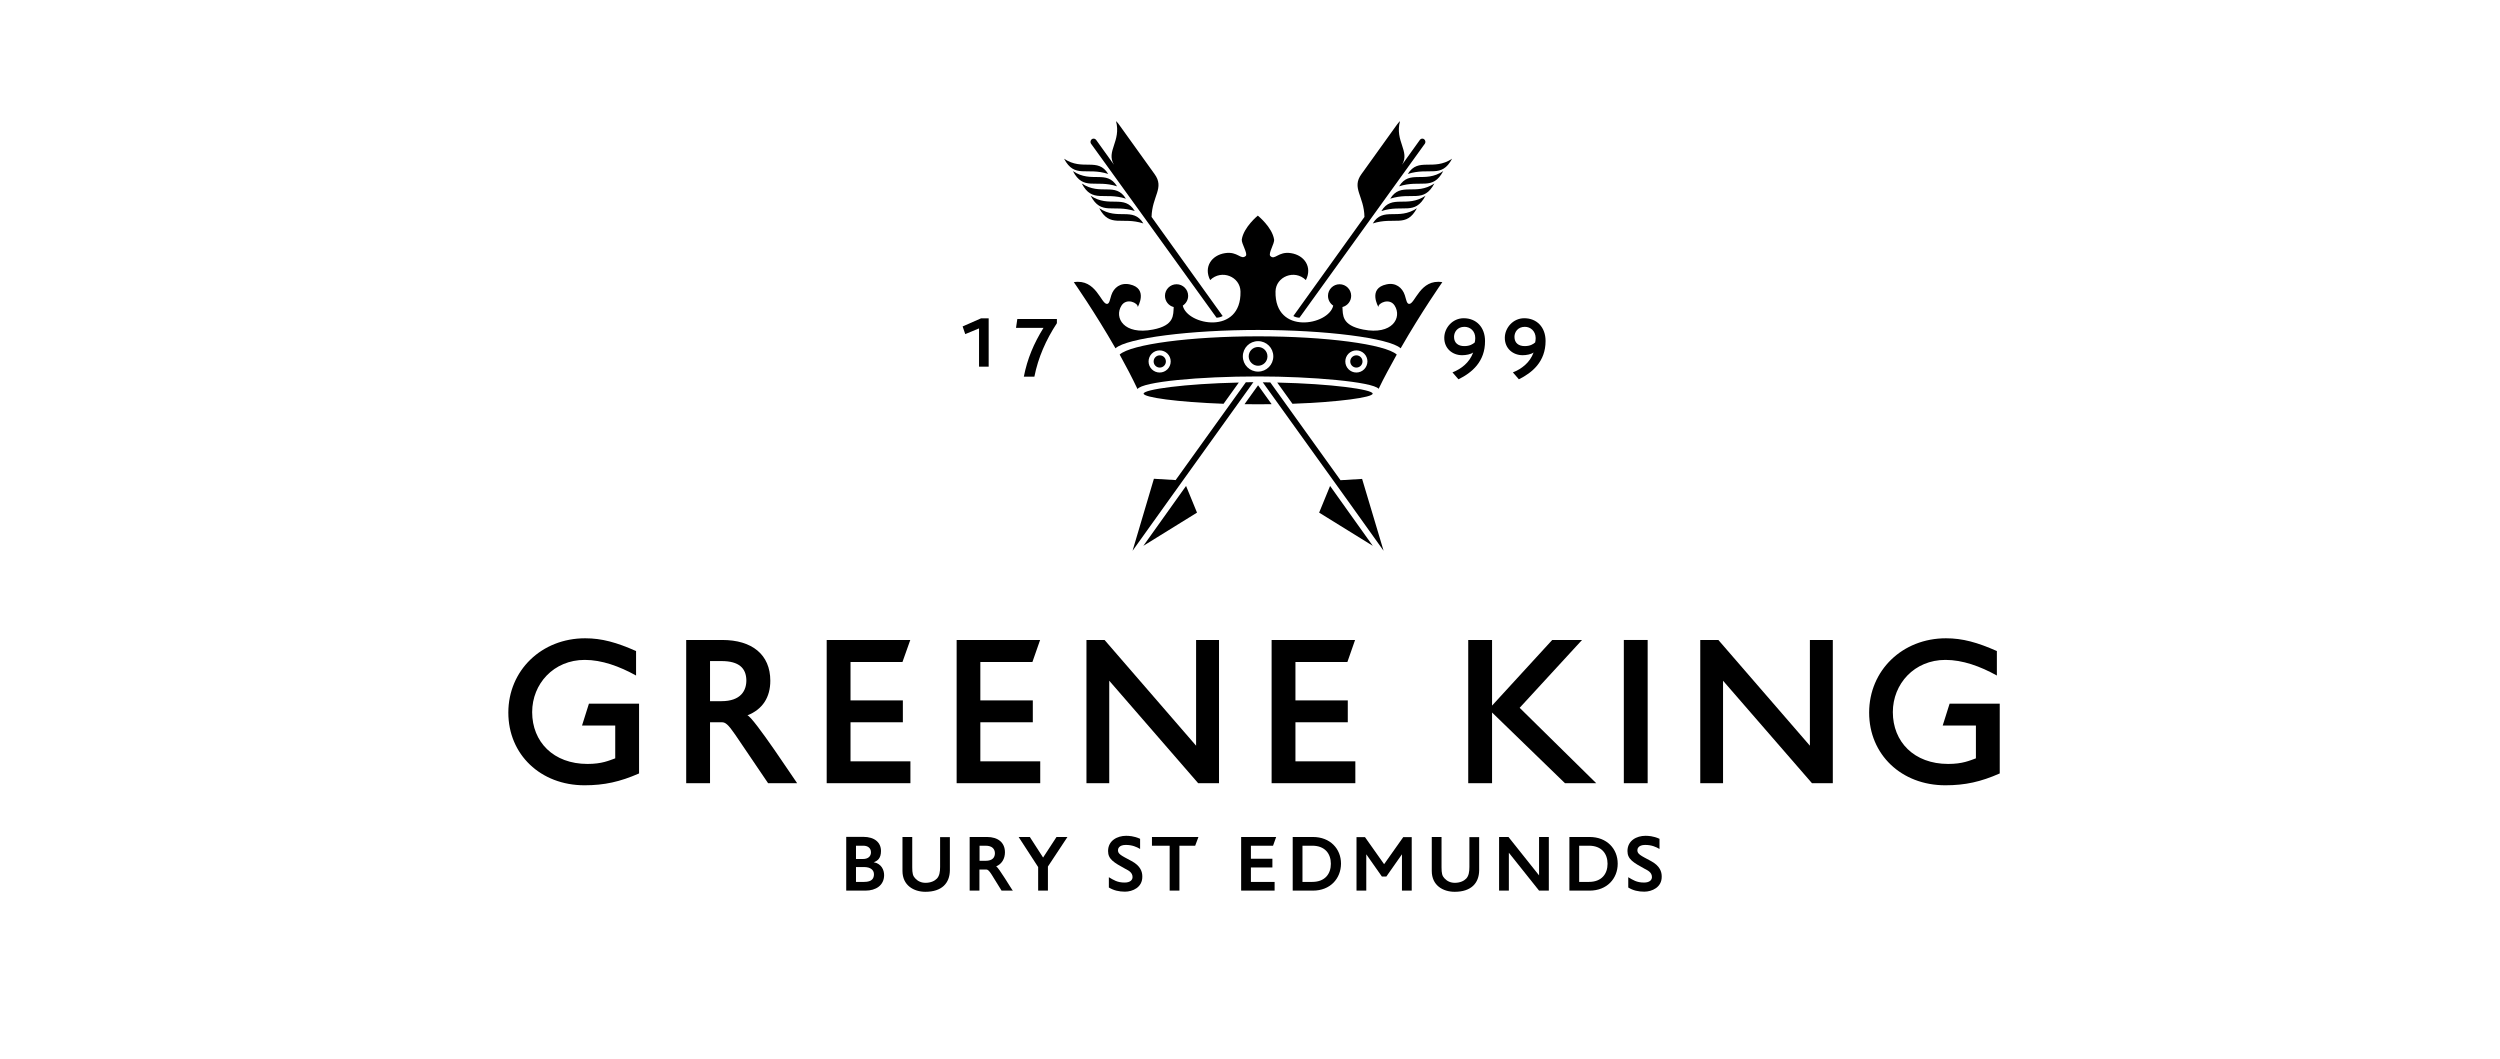 <?xml version="1.0" encoding="utf-8"?>
<!-- Generator: Adobe Illustrator 27.1.1, SVG Export Plug-In . SVG Version: 6.00 Build 0)  -->
<svg version="1.1" id="Layer_1" xmlns="http://www.w3.org/2000/svg" xmlns:xlink="http://www.w3.org/1999/xlink" x="0px" y="0px"
	 viewBox="0 0 1920 813" style="enable-background:new 0 0 1920 813;" xml:space="preserve">
<path d="M448.9,603.1c-33.7,0-58.5-23.6-58.5-55.8c0-32.4,25.5-57.1,59-57.1c12.8,0,24.2,3.2,39.1,9.8v18.8
	c-12.8-7.1-26.3-12-39.4-12c-23.9,0-40.4,18.4-40.4,40.1c0,22.8,16.3,39.8,42.5,39.8c11.1,0,16.5-2.6,21.3-4.3v-25.2H447l5.3-16.8
	h38.5V594C476.2,600.4,464.1,603.1,448.9,603.1"/>
<path d="M589.9,601.5l-25.2-37.2c-5.6-8.2-7.7-9.6-10.3-9.6h-9.1v46.8H527v-110h27.7c22.8,0,36.9,11.2,36.9,31.3
	c0,12.7-5.9,22-17.6,26.6c4.2,0.6,38,52.1,38.2,52.1L589.9,601.5L589.9,601.5z M554.1,507.7h-8.8v30.8h8.8
	c14.9,0,19.2-8.2,19.1-16.2C573,513.2,567.6,507.7,554.1,507.7"/>
<polygon points="634.9,601.5 634.9,491.5 699.1,491.5 693.1,508.4 653.2,508.4 653.2,537.9 693.4,537.9 693.4,554.7 653.2,554.7 
	653.2,584.7 699.2,584.7 699.2,601.5 "/>
<polygon points="734.7,601.5 734.7,491.5 798.8,491.5 792.9,508.4 752.9,508.4 752.9,537.9 793.2,537.9 793.2,554.7 752.9,554.7 
	752.9,584.7 798.9,584.7 798.9,601.5 "/>
<polygon points="920.2,601.5 851.9,522.8 851.9,601.5 834.4,601.5 834.4,491.5 848.3,491.5 918.6,572.7 918.6,491.5 936.2,491.5 
	936.2,601.5 "/>
<polygon points="976.6,601.5 976.6,491.5 1040.7,491.5 1034.8,508.4 994.9,508.4 994.9,537.9 1035.1,537.9 1035.1,554.7 
	994.9,554.7 994.9,584.7 1040.9,584.7 1040.9,601.5 "/>
<polygon points="1201.9,601.5 1145.9,547.2 1145.9,601.5 1127.6,601.5 1127.6,491.5 1145.9,491.5 1145.9,541.9 1192.1,491.5 
	1215,491.5 1167.1,543.6 1225.9,601.5 "/>
<rect x="1247.1" y="491.5" width="18.3" height="110"/>
<polygon points="1391.6,601.5 1323.3,522.8 1323.3,601.5 1305.8,601.5 1305.8,491.5 1319.7,491.5 1390,572.7 1390,491.5 
	1407.6,491.5 1407.6,601.5 "/>
<path d="M1494,603.1c-33.7,0-58.5-23.6-58.5-55.8c0-32.4,25.5-57.1,59-57.1c12.8,0,24.2,3.2,39.1,9.8v18.8
	c-12.8-7.1-26.3-12-39.5-12c-23.9,0-40.4,18.4-40.4,40.1c0,22.8,16.3,39.8,42.5,39.8c11.1,0,16.5-2.6,21.3-4.3v-25.2H1492l5.3-16.8
	h38.5V594C1521.3,600.4,1509.3,603.1,1494,603.1"/>
<path d="M664.7,684h-14.8v-41.3h13c8.9,0,13.7,4.4,13.7,10.9c0,5.6-2.7,7.6-5.6,8.6c6,1.1,8,6,8,9.9C679,679.9,672.7,684,664.7,684
	 M663,649.5h-5.6v10.2h5.5c3.6,0,6-1.9,6-5.1C668.9,651.4,666.6,649.5,663,649.5 M663.7,665.9h-6.3v11.4h6.3c6.1,0,7.5-2.8,7.5-5.9
	S668.7,665.9,663.7,665.9"/>
<path d="M710.7,684.9c-8.9,0-17.6-4.9-17.6-16v-26.1h7.5v23.3c0,4.6,0.5,6.6,2.2,8.4c2.1,2.3,4.8,3.5,8,3.5c4.1,0,7.1-1.5,8.8-3.3
	c1.9-2.1,2.4-5.1,2.4-8.9v-22.9h7.5v25.5C729.4,678.3,723.3,684.9,710.7,684.9"/>
<path d="M769.2,684l-7.8-12.6c-2-3.1-3-3.6-3.9-3.6h-5.3V684h-7.5v-41.2H758c8.5,0,13.8,4.3,13.8,11.8c0,4.8-2.4,9-6.8,10.8
	c1.8,0.3,12.4,18.6,12.9,18.6L769.2,684L769.2,684z M756.9,649.5h-4.6v11.6h4.6c5.6,0,7.2-2.8,7.2-5.9
	C764,652.1,762.1,649.5,756.9,649.5"/>
<polygon points="804.8,665.5 804.8,684 797.3,684 797.3,665.9 782.3,642.8 790.9,642.8 801.1,658.6 811.4,642.8 819.8,642.8 "/>
<path d="M864,684.8c-4.5,0-8.6-0.9-12.4-3.2v-7.9c3.6,2.1,6.4,4.1,12.1,4.1c4.2,0,6.1-1.9,6.1-4.2c0-3.7-3.4-5.2-5.3-6.2
	c-9.1-5-13.5-7.5-13.5-13.8c0-8.1,7.2-11.7,13.8-11.7c2,0,6,0.1,10.8,2.3v7.8c-2.6-1.5-5.9-3.1-11-3.1c-5.3,0-6,3-6,4
	c0,3,2.2,4,10.3,8.3c7.2,3.8,8.4,8.5,8.4,11.9C877.5,681.5,869.8,684.8,864,684.8"/>
<polygon points="917.9,649.5 905.8,649.5 905.8,684 898.3,684 898.3,649.5 884.7,649.5 884.7,642.8 920.4,642.8 "/>
<polygon points="977.7,649.5 960.7,649.5 960.7,659.5 977.2,659.5 977.2,666.2 960.7,666.2 960.7,677.3 978.9,677.3 978.9,684 
	953.2,684 953.2,642.8 980.1,642.8 "/>
<path d="M1008.3,684h-15.5v-41.2h15.5c13.3,0,21.6,9.1,21.6,20.5C1029.8,674.8,1021.6,684,1008.3,684 M1007.8,649.5h-7.5v27.8h7.5
	c9.8,0,14.3-6.2,14.3-13.9C1022.1,655.7,1017.6,649.5,1007.8,649.5"/>
<polygon points="1076.7,684 1076.7,656.1 1064.7,673.2 1061.3,673.2 1049.3,656.1 1049.3,684 1041.8,684 1041.8,642.9 1048.3,642.9 
	1063,663.7 1077.7,642.9 1084.2,642.9 1084.2,684 "/>
<path d="M1117.2,684.9c-9,0-17.6-4.9-17.6-16v-26.1h7.5v23.3c0,4.6,0.5,6.6,2.2,8.4c2.1,2.3,4.8,3.5,8,3.5c4.1,0,7.1-1.5,8.8-3.3
	c1.9-2.1,2.4-5.1,2.4-8.9v-22.9h7.5v25.5C1135.9,678.3,1129.8,684.9,1117.2,684.9"/>
<polygon points="1182,684 1158.8,654.9 1158.8,684 1151.3,684 1151.3,642.8 1158.5,642.8 1182,672.3 1182,642.8 1189.5,642.8 
	1189.5,684 "/>
<path d="M1220.8,684h-15.5v-41.2h15.5c13.3,0,21.6,9.1,21.6,20.5C1242.4,674.8,1234.1,684,1220.8,684 M1220.3,649.5h-7.5v27.8h7.5
	c9.8,0,14.3-6.2,14.3-13.9C1234.6,655.7,1230.1,649.5,1220.3,649.5"/>
<path d="M1262.8,684.8c-4.5,0-8.6-0.9-12.3-3.2v-7.9c3.6,2.1,6.4,4.1,12.1,4.1c4.2,0,6.1-1.9,6.1-4.2c0-3.7-3.4-5.2-5.3-6.2
	c-9.1-5-13.5-7.5-13.5-13.8c0-8.1,7.1-11.7,13.8-11.7c2,0,6,0.1,10.8,2.3v7.8c-2.6-1.5-5.9-3.1-11-3.1c-5.3,0-6,3-6,4
	c0,3,2.2,4,10.3,8.3c7.2,3.8,8.4,8.5,8.4,11.9C1276.4,681.5,1268.6,684.8,1262.8,684.8"/>
<path d="M794.4,289.3h-8.1c2.7-13.8,7.6-25.4,15.1-37.5h-21.1l1-6.8h30.4v3.2C803.3,261,797.3,274.6,794.4,289.3"/>
<path d="M817.2,121.9c14.4,9.7,25.9-1.4,33.9,11.7C834.4,128.2,825.4,137.3,817.2,121.9"/>
<path d="M844.2,159.9c14.4,9.7,25.9-1.4,33.9,11.7C861.4,166.2,852.4,175.3,844.2,159.9"/>
<path d="M824,131.4c14.4,9.7,25.9-1.4,33.9,11.7C841.2,137.7,832.1,146.8,824,131.4"/>
<path d="M830.8,140.9c14.4,9.7,25.9-1.4,33.9,11.7C848,147.2,838.9,156.3,830.8,140.9"/>
<path d="M837.6,150.3c14.4,9.7,25.9-1.4,33.9,11.8C854.8,156.7,845.8,165.8,837.6,150.3"/>
<path d="M884.4,166.6c0.4-16.1,10.1-22.2,2.3-32.9l-27.2-37.9c-0.6-0.9-1.4-1.9-2.4-2.8c4.1,15.6-7.8,23-1.6,33.5
	c-8.3-11.5-13.7-19.1-13.7-19.1c-0.8-1-2.2-1.3-3.3-0.5c-1,0.8-1.3,2.2-0.7,3.3L934.3,244c1.4,0,3.5-0.5,4.7-1.3
	C939,242.6,910.5,203,884.4,166.6"/>
<path d="M1115.2,121.9c-14.5,9.7-25.9-1.4-34,11.7C1097.9,128.2,1107,137.3,1115.2,121.9"/>
<path d="M1088.2,159.9c-14.4,9.7-25.9-1.4-33.9,11.7C1070.9,166.2,1080,175.3,1088.2,159.9"/>
<path d="M1108.4,131.4c-14.4,9.7-25.9-1.4-33.9,11.7C1091.1,137.7,1100.2,146.8,1108.4,131.4"/>
<path d="M1101.6,140.9c-14.4,9.7-25.9-1.4-33.9,11.7C1084.3,147.2,1093.4,156.3,1101.6,140.9"/>
<path d="M1094.8,150.3c-14.4,9.7-25.9-1.4-33.9,11.8C1077.5,156.7,1086.6,165.8,1094.8,150.3"/>
<path d="M1047.9,166.6c-0.3-16.1-10.1-22.2-2.3-32.9l27.2-37.9c0.7-0.9,1.4-1.9,2.4-2.8c-4.1,15.6,7.8,23,1.6,33.5
	c8.3-11.5,13.7-19.1,13.7-19.1c0.7-1,2.2-1.3,3.2-0.5s1.3,2.2,0.7,3.3L998,244c-1.4,0-3.5-0.5-4.7-1.3
	C993.3,242.6,1021.8,203,1047.9,166.6"/>
<path d="M973.4,273.7c0,4-3.2,7.2-7.2,7.2c-3.9,0-7.2-3.2-7.2-7.2s3.2-7.2,7.2-7.2S973.4,269.7,973.4,273.7"/>
<path d="M895.4,277.6c0,2.6-2.1,4.7-4.7,4.7c-2.6,0-4.7-2.1-4.7-4.7s2.1-4.7,4.7-4.7C893.3,272.9,895.4,275,895.4,277.6"/>
<path d="M1046.4,277.6c0,2.6-2.1,4.7-4.7,4.7s-4.7-2.1-4.7-4.7s2.1-4.7,4.7-4.7S1046.4,275,1046.4,277.6"/>
<path d="M966.2,258.3c-52,0-97.5,6.1-106.3,14c4.6,8.3,9.7,18,13.7,26.5c3.8-5.6,47.2-9.7,92.6-9.7c40.9,0,88,4.1,92.6,9.5
	c4-8.5,9.3-17.9,13.9-26.3C1063.9,264.4,1018.2,258.3,966.2,258.3 M890.6,286.1c-4.7,0-8.5-3.8-8.5-8.5s3.8-8.5,8.5-8.5
	s8.5,3.8,8.5,8.5C899.1,282.3,895.3,286.1,890.6,286.1 M966.2,285.4c-6.5,0-11.7-5.2-11.7-11.7s5.2-11.7,11.7-11.7
	s11.7,5.2,11.7,11.7C977.9,280.1,972.7,285.4,966.2,285.4 M1041.7,286.1c-4.7,0-8.5-3.8-8.5-8.5s3.8-8.5,8.5-8.5s8.5,3.8,8.5,8.5
	C1050.1,282.3,1046.4,286.1,1041.7,286.1"/>
<path d="M1075.7,267.5c15.9-27.8,32-50.8,32-50.8c-17.1-2.8-20.9,16.9-25.5,16.7c-1.9-0.1-2.2-3.3-3.3-6.7c-1.9-5.8-7-9.9-14.1-8.3
	c-14.6,3.1-6.1,17.4-6.2,17.4c-0.3-3.1,8.6-7.3,12.5-1.1c5.8,9.2-1.7,22.8-24.2,18.4c-16.7-3.3-15.5-11.3-15.9-17.3l0,0
	c3.9-1,6.7-4.5,6.7-8.6c0-4.9-4-8.9-8.9-8.9s-8.9,4-8.9,8.9c0,3.1,1.6,5.9,4,7.5v0.1c-3.4,15-45,22.8-44.3-10.9
	c0.2-11.5,14.7-17.3,23.3-8.8c5.1-9.9-1-19.1-11.5-20.7c-9.8-1.5-12.3,5.8-15.8,2.2c-1.8-1.9,3.4-9.6,2.9-12.7
	c-1.5-9.5-12.5-18.3-12.5-18.3s-10.8,8.8-12.3,18.3c-0.4,3.1,4.9,11,3,12.7c-3.8,3.3-6-3.7-15.8-2.2c-10.5,1.6-16.6,10.7-11.5,20.7
	c8.7-8.5,23.1-2.7,23.3,8.8c0.7,33.7-40.9,25.9-44.3,10.9v-0.1c2.4-1.6,4.1-4.3,4.1-7.5c0-4.9-4-8.9-8.9-8.9s-8.9,4-8.9,8.9
	c0,4.2,2.9,7.7,6.7,8.6l0,0c-0.4,6,0.8,14.1-15.9,17.3c-22.5,4.4-30-9.2-24.2-18.4c3.9-6.2,12.8-2.1,12.5,1.1
	c-0.1,0.1,8.4-14.3-6.2-17.4c-7.1-1.5-12.2,2.5-14.1,8.3c-1.1,3.4-1.4,6.6-3.3,6.7c-4.6,0.2-8.4-19.5-25.5-16.7c0,0,16.1,23,32,50.8
	c8.6-7.9,57.8-14.1,109.4-14.1C1017.8,253.4,1067.1,259.6,1075.7,267.5"/>
<path d="M878.3,302.3c0,2.9,25.8,6.5,61.4,7.8l11.7-16.3C909.9,294.7,878.3,299.1,878.3,302.3"/>
<path d="M1054.2,302.3c0-3.2-31.7-7.6-73.3-8.5l11.7,16.3C1028.3,308.8,1054.2,305.2,1054.2,302.3"/>
<path d="M966.2,295.9L966.2,295.9l-10.4,14.5c3.4,0.1,6.9,0.1,10.4,0.1s7,0,10.4-0.1L966.2,295.9L966.2,295.9z"/>
<path d="M897.2,384.7l65.4-91.2l-5.8,0.1l-53.9,75.1l-16.7-1L869.8,423L897.2,384.7L897.2,384.7"/>
<polygon points="878.1,419.2 919.3,393.7 910.9,373.2 "/>
<path d="M1035.3,384.8l27.3,38.2l-16.5-55.2l-16.6,1l-53.9-75.1l-5.8-0.1L1035.3,384.8C1035.2,384.7,1035.3,384.7,1035.3,384.8"/>
<polygon points="1013.1,393.7 1054.3,419.2 1021.5,373.2 "/>
<path d="M1120.1,291.3l-4.6-5.3c6.5-2.6,13-7.3,15.9-15.3c-1.8,1.4-5.5,2.1-8.5,2.1c-7.5,0-13.8-5.2-13.7-13.5
	c0.1-7.6,6.4-14.9,14.9-14.9c9.7,0,16.4,6.9,16.4,17.5C1140.6,277.7,1130.5,286.2,1120.1,291.3 M1124.7,251c-5.5,0-8,4.1-8,7.7
	c0,4.8,3.3,7.1,7.9,7.1c4.2,0,6.5-1.5,8-2.8c0.2-1,0.4-1.9,0.4-3.4C1133,254.1,1129,251,1124.7,251"/>
<path d="M1166.5,291.3l-4.6-5.3c6.5-2.6,13-7.3,15.9-15.3c-1.8,1.4-5.5,2.1-8.4,2.1c-7.5,0-13.8-5.2-13.7-13.5
	c0.1-7.6,6.4-14.9,14.9-14.9c9.7,0,16.4,6.9,16.4,17.5C1187,277.7,1176.8,286.2,1166.5,291.3 M1171.1,251c-5.5,0-8,4.1-8,7.7
	c0,4.8,3.3,7.1,7.9,7.1c4.2,0,6.5-1.5,8-2.8c0.2-1,0.4-1.9,0.4-3.4C1179.3,254.1,1175.3,251,1171.1,251"/>
<polygon points="751.9,281.6 751.9,252.2 741.3,256.6 739.3,250.7 753.4,244.5 759.3,244.5 759.3,281.6 "/>
</svg>
